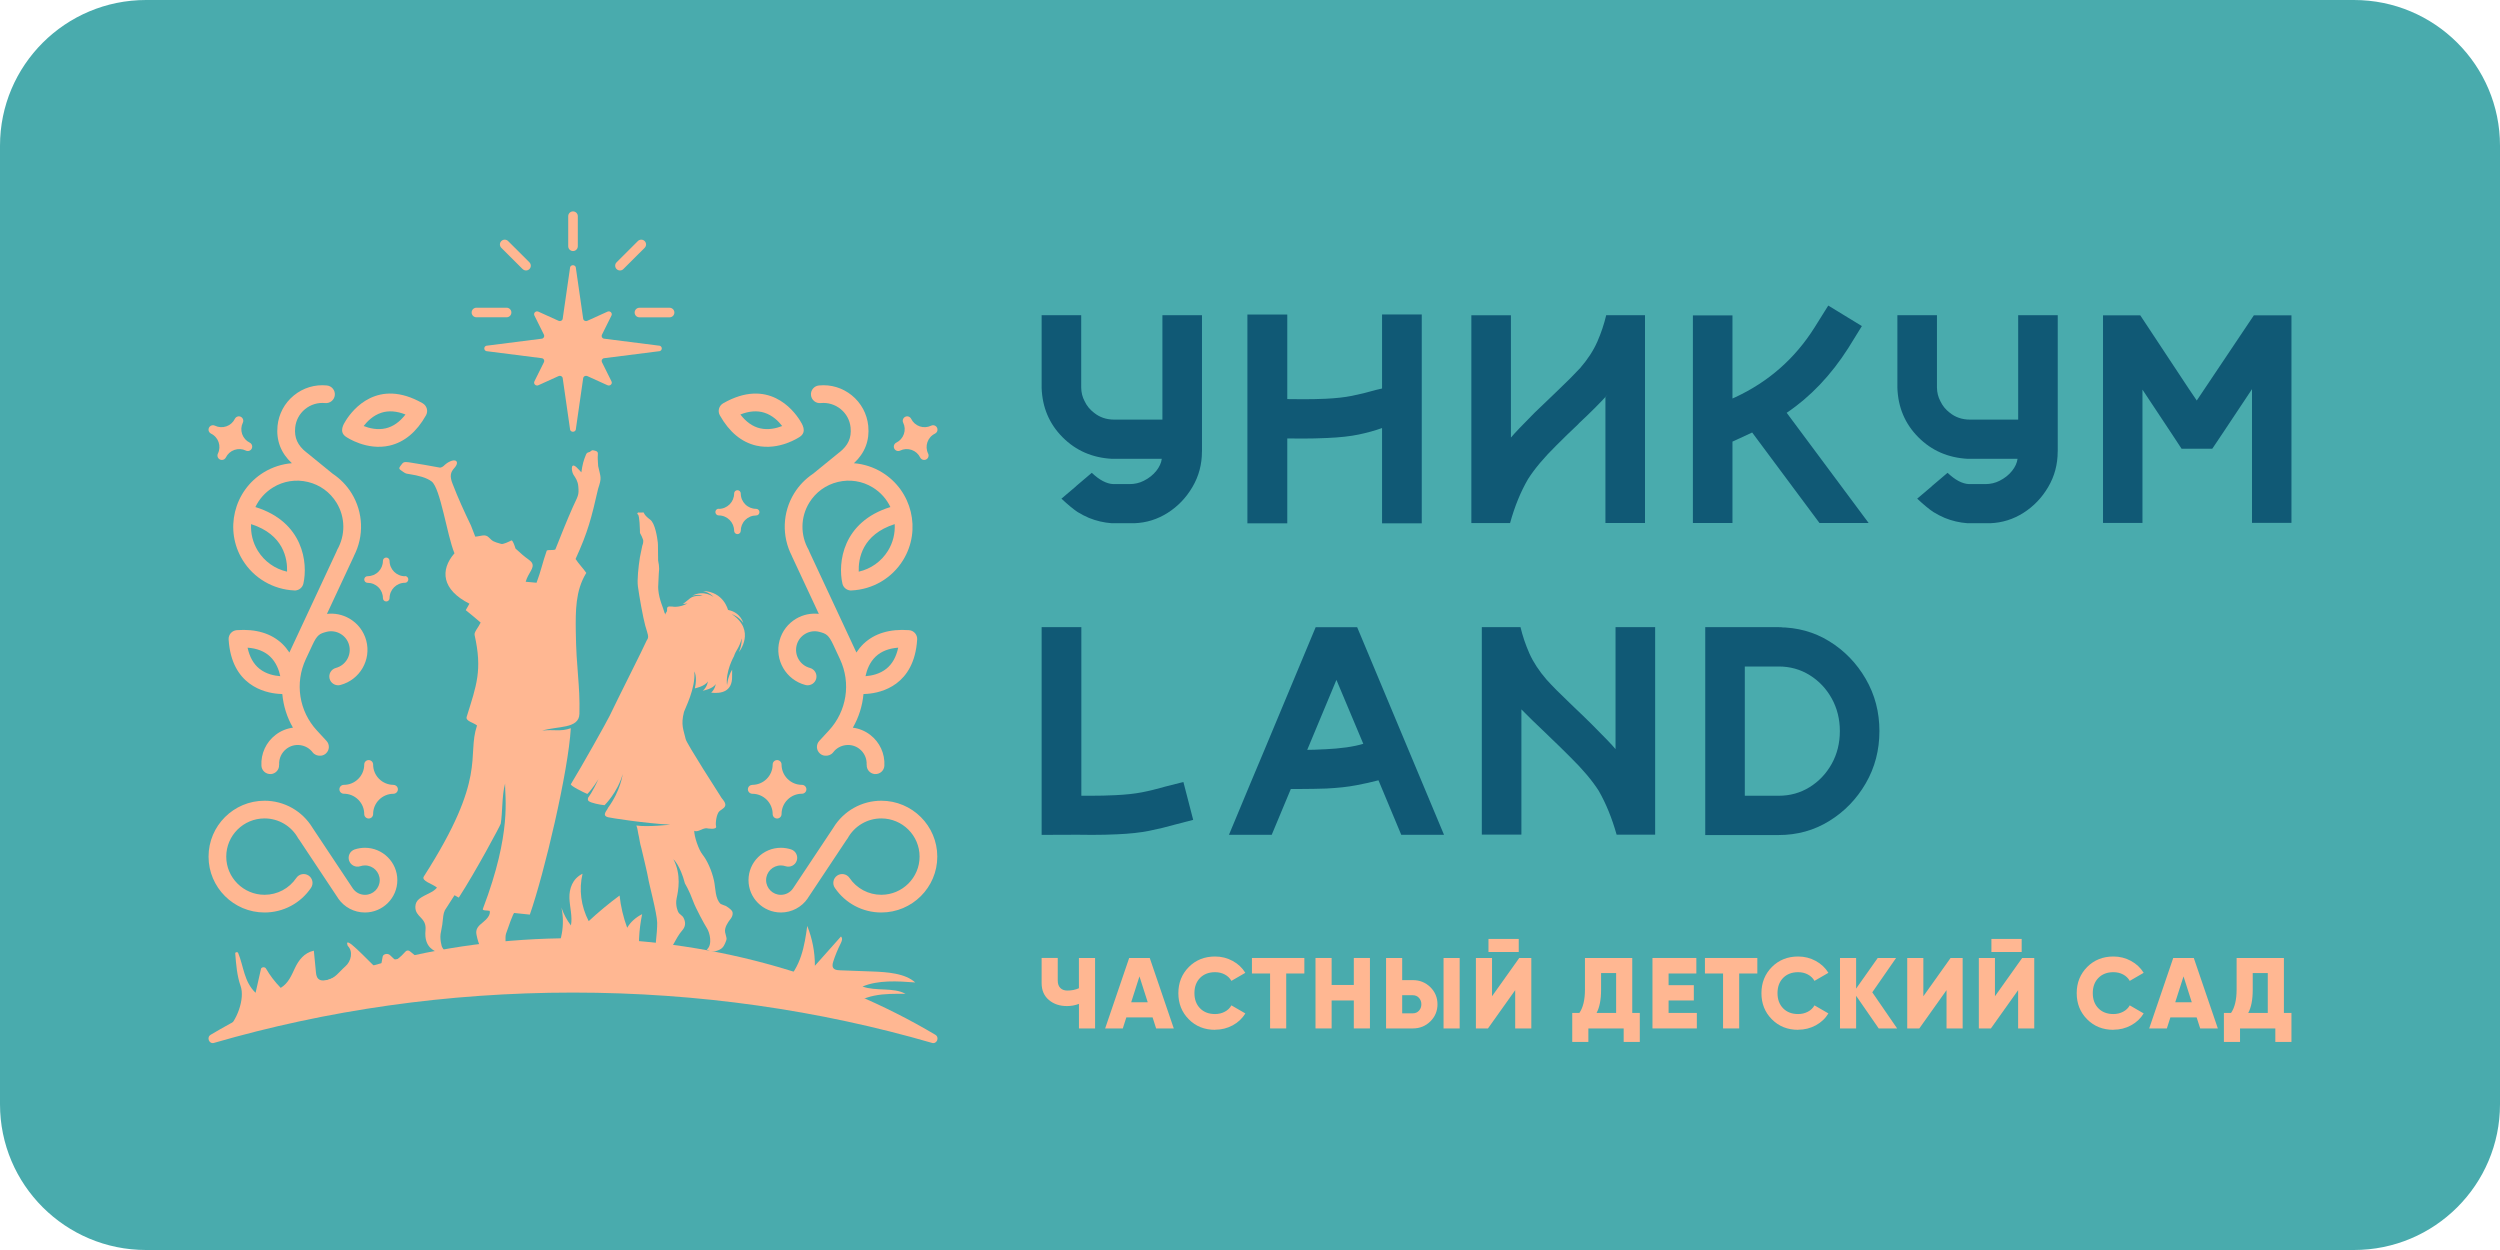<?xml version="1.0" encoding="UTF-8"?> <svg xmlns="http://www.w3.org/2000/svg" width="260" height="130" viewBox="0 0 260 130" fill="none"><g clip-path="url(#clip0_625_1367)"><path d="M244.809 0H15.191C6.801 0 0 6.786 0 15.157V114.843C0 123.214 6.801 130 15.191 130H244.809C253.199 130 260 123.214 260 114.843V15.157C260 6.786 253.199 0 244.809 0Z" fill="#49ABAD"></path><path d="M112.211 99.63H113.888V106.957H112.211V104.403C111.814 104.557 111.399 104.631 110.964 104.631C110.207 104.631 109.581 104.421 109.082 103.997C108.582 103.573 108.329 102.99 108.329 102.245V99.625H110.006V101.993C110.006 102.319 110.1 102.576 110.277 102.753C110.455 102.93 110.703 103.018 111.001 103.018C111.441 103.018 111.842 102.939 112.207 102.776V99.625L112.211 99.63Z" fill="#FFB792"></path><path d="M120.237 106.957L119.868 105.806H117.14L116.771 106.957H114.935L117.434 99.63H119.574L122.073 106.957H120.237ZM117.644 104.235H119.363L118.504 101.546L117.644 104.235Z" fill="#FFB792"></path><path d="M126.366 107.101C125.268 107.101 124.357 106.738 123.633 106.006C122.909 105.279 122.549 104.37 122.549 103.289C122.549 102.207 122.913 101.303 123.633 100.571C124.357 99.844 125.268 99.476 126.366 99.476C127.024 99.476 127.631 99.63 128.192 99.933C128.753 100.236 129.192 100.651 129.514 101.173L128.066 102.012C127.907 101.727 127.674 101.504 127.375 101.345C127.076 101.187 126.739 101.107 126.366 101.107C125.716 101.107 125.198 101.308 124.805 101.704C124.418 102.1 124.221 102.627 124.221 103.284C124.221 103.941 124.418 104.468 124.805 104.864C125.193 105.26 125.712 105.461 126.366 105.461C126.735 105.461 127.076 105.381 127.379 105.218C127.683 105.06 127.912 104.836 128.066 104.557L129.514 105.395C129.201 105.917 128.762 106.332 128.201 106.635C127.641 106.938 127.029 107.092 126.366 107.092V107.101Z" fill="#FFB792"></path><path d="M135.653 99.63V101.243H133.766V106.957H132.089V101.243H130.201V99.63H135.658H135.653Z" fill="#FFB792"></path><path d="M140.796 99.63H142.473V106.957H140.796V104.049H138.489V106.957H136.812V99.63H138.489V102.436H140.796V99.63Z" fill="#FFB792"></path><path d="M144.15 106.957V99.63H145.827V101.932H146.929C147.649 101.932 148.256 102.175 148.756 102.664C149.251 103.154 149.498 103.746 149.498 104.445C149.498 105.144 149.251 105.736 148.756 106.225C148.26 106.714 147.649 106.957 146.929 106.957H144.15ZM145.827 105.386H146.929C147.186 105.386 147.401 105.298 147.569 105.116C147.737 104.934 147.821 104.71 147.821 104.445C147.821 104.179 147.737 103.955 147.569 103.773C147.401 103.592 147.186 103.503 146.929 103.503H145.827V105.386ZM150.129 106.957V99.63H151.806V106.957H150.129Z" fill="#FFB792"></path><path d="M157.58 106.957V102.977L154.749 106.957H153.493V99.63H155.17V103.61L158.001 99.63H159.257V106.957H157.58ZM154.801 99.01V97.649H157.949V99.01H154.801Z" fill="#FFB792"></path><path d="M169.754 105.344H170.539V108.36H168.862V106.957H165.19V108.36H163.513V105.344H164.256C164.639 104.794 164.835 103.983 164.835 102.916V99.63H169.754V105.344ZM166.04 105.344H168.077V101.201H166.512V102.939C166.512 103.979 166.353 104.78 166.04 105.349V105.344Z" fill="#FFB792"></path><path d="M173.533 105.344H176.471V106.957H171.856V99.63H176.42V101.243H173.533V102.459H176.158V104.049H173.533V105.349V105.344Z" fill="#FFB792"></path><path d="M182.763 99.63V101.243H180.876V106.957H179.199V101.243H177.312V99.63H182.768H182.763Z" fill="#FFB792"></path><path d="M187.005 107.101C185.907 107.101 184.996 106.738 184.272 106.006C183.548 105.279 183.189 104.37 183.189 103.289C183.189 102.207 183.553 101.303 184.272 100.571C184.996 99.844 185.907 99.476 187.005 99.476C187.664 99.476 188.271 99.63 188.832 99.933C189.392 100.236 189.831 100.651 190.154 101.173L188.705 102.012C188.547 101.727 188.313 101.504 188.014 101.345C187.715 101.187 187.379 101.107 187.005 101.107C186.356 101.107 185.837 101.308 185.445 101.704C185.057 102.1 184.861 102.627 184.861 103.284C184.861 103.941 185.057 104.468 185.445 104.864C185.833 105.26 186.351 105.461 187.005 105.461C187.374 105.461 187.715 105.381 188.019 105.218C188.322 105.06 188.551 104.836 188.705 104.557L190.154 105.395C189.841 105.917 189.401 106.332 188.841 106.635C188.28 106.938 187.668 107.092 187.005 107.092V107.101Z" fill="#FFB792"></path><path d="M197.296 106.957H195.385L193.036 103.564V106.957H191.359V99.63H193.036V102.813L195.283 99.63H197.193L194.717 103.2L197.301 106.957H197.296Z" fill="#FFB792"></path><path d="M202.439 106.957V102.976L199.609 106.957H198.352V99.63H200.029V103.61L202.86 99.63H204.116V106.957H202.439Z" fill="#FFB792"></path><path d="M209.885 106.957V102.977L207.054 106.957H205.798V99.63H207.475V103.61L210.306 99.63H211.562V106.957H209.885ZM207.106 99.01V97.649H210.254V99.01H207.106Z" fill="#FFB792"></path><path d="M219.793 107.101C218.696 107.101 217.785 106.738 217.061 106.006C216.337 105.279 215.977 104.37 215.977 103.289C215.977 102.207 216.341 101.303 217.061 100.571C217.785 99.844 218.696 99.476 219.793 99.476C220.452 99.476 221.059 99.63 221.62 99.933C222.18 100.236 222.62 100.651 222.942 101.173L221.494 102.012C221.335 101.727 221.101 101.504 220.802 101.345C220.503 101.187 220.167 101.107 219.793 101.107C219.144 101.107 218.625 101.308 218.233 101.704C217.845 102.1 217.649 102.627 217.649 103.284C217.649 103.941 217.845 104.468 218.233 104.864C218.621 105.26 219.139 105.461 219.793 105.461C220.162 105.461 220.503 105.381 220.807 105.218C221.111 105.06 221.34 104.836 221.494 104.557L222.942 105.395C222.629 105.917 222.19 106.332 221.629 106.635C221.069 106.938 220.457 107.092 219.793 107.092V107.101Z" fill="#FFB792"></path><path d="M228.819 106.957L228.45 105.806H225.722L225.353 106.957H223.517L226.016 99.63H228.155L230.655 106.957H228.819ZM226.226 104.235H227.945L227.086 101.546L226.226 104.235Z" fill="#FFB792"></path><path d="M237.526 105.344H238.311V108.36H236.634V106.957H232.962V108.36H231.285V105.344H232.028C232.411 104.794 232.607 103.983 232.607 102.916V99.63H237.526V105.344ZM233.813 105.344H235.849V101.201H234.284V102.939C234.284 103.979 234.126 104.78 233.813 105.349V105.344Z" fill="#FFB792"></path><path d="M125.002 46.963C125.002 48.296 124.675 49.526 124.016 50.645C123.357 51.768 122.498 52.663 121.442 53.334C120.386 54.005 119.232 54.369 117.985 54.415H115.617C114.795 54.355 114.005 54.168 113.248 53.861C112.842 53.688 112.45 53.483 112.062 53.245C111.627 52.956 111.072 52.495 110.39 51.861L111.88 50.598L111.954 50.523L113.547 49.172C114.337 49.922 115.08 50.314 115.78 50.346H117.467C118.013 50.346 118.508 50.23 118.957 50.001C119.494 49.731 119.924 49.386 120.255 48.971C120.582 48.557 120.774 48.137 120.825 47.718H115.645C113.599 47.606 111.884 46.86 110.506 45.471C109.124 44.082 108.4 42.372 108.329 40.335V32.784H112.445V40.316C112.454 40.829 112.571 41.295 112.795 41.715C113.02 42.194 113.342 42.595 113.767 42.917C114.356 43.397 115.056 43.639 115.878 43.639H120.891V32.784H125.006V46.963H125.002Z" fill="#105975"></path><path d="M147.863 32.71V54.425H143.734V44.516C142.986 44.786 142.173 45.01 141.304 45.191C140.436 45.373 139.347 45.494 138.039 45.55C137.156 45.592 136.273 45.611 135.381 45.611C134.741 45.611 134.241 45.606 133.877 45.597V54.425H129.729V32.71H133.877V41.505C134.311 41.514 134.867 41.519 135.549 41.519C136.329 41.519 137.091 41.505 137.843 41.472C138.917 41.421 139.833 41.323 140.59 41.169C141.351 41.02 142.183 40.815 143.094 40.554C143.43 40.475 143.64 40.423 143.734 40.405V32.705H147.863V32.71Z" fill="#105975"></path><path d="M171.08 32.784V54.392H166.965V41.309L167.208 41.025C166.376 41.938 165.386 42.931 164.232 44.003L164.111 44.138C163.363 44.842 162.616 45.56 161.878 46.305C160.593 47.569 159.603 48.743 158.916 49.824C158.145 51.148 157.524 52.672 157.048 54.397H153.021V32.789H157.136V45.508C157.501 45.066 158.328 44.199 159.612 42.908C160.238 42.297 160.859 41.705 161.467 41.132C161.649 40.959 161.826 40.792 161.999 40.619C162.929 39.738 163.709 38.955 164.34 38.275C165.129 37.361 165.722 36.448 166.124 35.529C166.526 34.611 166.829 33.698 167.044 32.784H171.085H171.08Z" fill="#105975"></path><path d="M194.326 54.392H189.225L182.222 44.977L182.134 45.024L180.176 45.928V54.392H176.061V32.798H180.176V41.444L180.419 41.337C183.913 39.724 186.674 37.296 188.711 34.061L190.14 31.778L193.634 33.912L192.224 36.196C190.411 39.035 188.276 41.276 185.815 42.931L194.335 54.387L194.326 54.392Z" fill="#105975"></path><path d="M214 46.962C214 48.295 213.673 49.526 213.015 50.645C212.356 51.768 211.497 52.663 210.441 53.334C209.385 54.005 208.231 54.368 206.984 54.415H204.616C203.793 54.355 203.004 54.168 202.247 53.861C201.841 53.688 201.448 53.483 201.061 53.245C200.626 52.956 200.07 52.495 199.388 51.861L200.879 50.598L200.953 50.523L202.546 49.172C203.336 49.922 204.078 50.314 204.779 50.346H206.466C207.012 50.346 207.507 50.23 207.956 50.001C208.493 49.731 208.923 49.386 209.254 48.971C209.581 48.556 209.773 48.137 209.824 47.718H204.644C202.598 47.606 200.883 46.86 199.505 45.471C198.122 44.082 197.398 42.371 197.328 40.335V32.784H201.444V40.316C201.453 40.829 201.57 41.295 201.794 41.714C202.018 42.194 202.341 42.595 202.766 42.917C203.354 43.397 204.055 43.639 204.877 43.639H209.89V32.784H214.005V46.962H214Z" fill="#105975"></path><path d="M238.311 32.784V54.378H234.209V40.47L231.308 44.832L230.472 46.081L230.075 46.669H226.884L225.866 45.121L222.816 40.521V54.387H218.714V32.794H222.587L227.627 40.419L228.463 41.654L229.603 39.953L234.401 32.794H238.301L238.311 32.784Z" fill="#105975"></path><path d="M108.33 86.831V65.224H112.46V82.758H113.417C114.309 82.758 115.174 82.739 116.015 82.697C117.089 82.646 118 82.548 118.747 82.403C119.495 82.259 120.326 82.054 121.237 81.793C121.62 81.69 122.232 81.537 123.073 81.327L124.091 85.265C123.269 85.475 122.676 85.633 122.298 85.731C121.345 86.002 120.415 86.225 119.504 86.407C118.593 86.589 117.495 86.71 116.211 86.766C115.342 86.808 114.459 86.827 113.567 86.827C113.062 86.827 112.562 86.822 112.077 86.813L108.325 86.827L108.33 86.831Z" fill="#105975"></path><path d="M141.142 65.224L150.176 86.817H145.729L143.361 81.15C142.683 81.332 141.912 81.504 141.044 81.667C140.179 81.835 139.142 81.947 137.937 82.007C137.068 82.035 136.185 82.054 135.293 82.054H134.247L132.257 86.822H127.81L130.028 81.513L128.436 85.288L131.425 78.176L136.83 65.228H141.142V65.224ZM137.741 77.929C139.441 77.85 140.787 77.659 141.782 77.356L138.988 70.709L135.952 77.985C136.386 77.985 136.984 77.966 137.746 77.924L137.741 77.929Z" fill="#105975"></path><path d="M172.136 65.224V86.803H168.128C167.642 85.079 167.021 83.555 166.26 82.231C165.573 81.159 164.583 79.989 163.298 78.726C162.56 77.985 161.817 77.258 161.065 76.545L160.944 76.424C159.757 75.3 158.851 74.419 158.225 73.776V86.799H154.109V65.219H158.131C158.346 66.132 158.655 67.041 159.056 67.955C159.463 68.868 160.061 69.777 160.85 70.691C161.467 71.371 162.242 72.154 163.172 73.035C163.345 73.208 163.522 73.376 163.704 73.548C164.312 74.121 164.924 74.713 165.54 75.324C166.834 76.615 167.661 77.477 168.016 77.91V65.219H172.132L172.136 65.224Z" fill="#105975"></path><path d="M184.968 65.238C186.912 65.238 188.673 65.722 190.252 66.697C191.831 67.671 193.092 68.976 194.04 70.612C194.989 72.252 195.46 74.056 195.46 76.032C195.46 78.008 194.989 79.826 194.04 81.462C193.092 83.098 191.831 84.403 190.252 85.377C188.673 86.356 186.912 86.845 184.968 86.845H177.345V65.224H185.333V65.238H184.968ZM181.46 82.758H184.982C186.169 82.758 187.239 82.459 188.201 81.863C189.163 81.266 189.929 80.46 190.495 79.444C191.06 78.428 191.345 77.29 191.345 76.037C191.345 74.783 191.06 73.65 190.495 72.63C189.929 71.614 189.163 70.807 188.201 70.211C187.239 69.614 186.164 69.316 184.982 69.316H181.46V82.758Z" fill="#105975"></path><path d="M40.926 81.625C39.758 81.625 38.805 80.679 38.805 79.509C38.805 79.257 38.6 79.048 38.343 79.048C38.086 79.048 37.88 79.253 37.88 79.509C37.88 80.073 37.661 80.604 37.259 81.005C36.857 81.406 36.325 81.625 35.759 81.625C35.507 81.625 35.297 81.83 35.297 82.087C35.297 82.343 35.502 82.548 35.759 82.548C36.325 82.548 36.857 82.767 37.259 83.168C37.661 83.569 37.88 84.095 37.88 84.664C37.88 84.916 38.086 85.126 38.343 85.126C38.6 85.126 38.805 84.92 38.805 84.664C38.805 83.499 39.753 82.553 40.921 82.553C41.01 82.553 41.103 82.525 41.178 82.473C41.346 82.362 41.421 82.152 41.365 81.956C41.304 81.76 41.127 81.63 40.926 81.63V81.625Z" fill="#FFB792"></path><path d="M42.118 59.929C41.235 59.929 40.515 59.211 40.515 58.33C40.515 58.139 40.361 57.985 40.17 57.985C39.978 57.985 39.824 58.139 39.824 58.33C39.824 58.759 39.656 59.16 39.357 59.458C39.053 59.761 38.651 59.924 38.227 59.924C38.035 59.924 37.881 60.078 37.881 60.269C37.881 60.46 38.035 60.614 38.227 60.614C38.656 60.614 39.058 60.782 39.357 61.08C39.661 61.383 39.824 61.784 39.824 62.208C39.824 62.399 39.978 62.553 40.17 62.553C40.361 62.553 40.515 62.399 40.515 62.208C40.515 61.327 41.235 60.609 42.118 60.609C42.188 60.609 42.253 60.591 42.309 60.549C42.435 60.465 42.491 60.306 42.449 60.157C42.403 60.013 42.272 59.91 42.118 59.91V59.929Z" fill="#FFB792"></path><path d="M37.955 88.169C37.591 88.169 37.227 88.23 36.886 88.341C36.404 88.505 36.143 89.022 36.306 89.507C36.47 89.987 36.988 90.248 37.474 90.085C37.628 90.033 37.792 90.005 37.96 90.005C38.806 90.005 39.492 90.691 39.492 91.534C39.492 92.378 38.806 93.063 37.96 93.063C37.456 93.063 36.984 92.816 36.694 92.396L32.49 86.072C32.49 86.072 32.49 86.072 32.485 86.062C31.429 84.338 29.552 83.275 27.515 83.275C24.301 83.275 21.689 85.881 21.689 89.087C21.689 92.294 24.301 94.899 27.515 94.899C29.453 94.899 31.256 93.944 32.345 92.336C32.63 91.916 32.518 91.343 32.097 91.059C31.677 90.774 31.102 90.886 30.817 91.306C30.075 92.401 28.841 93.058 27.515 93.058C25.319 93.058 23.53 91.278 23.53 89.087C23.53 86.897 25.314 85.116 27.515 85.116C28.972 85.116 30.313 85.909 31.014 87.19C31.051 87.255 31.093 87.311 31.14 87.363L35.162 93.417C35.162 93.417 35.162 93.422 35.162 93.426C35.792 94.349 36.834 94.899 37.951 94.899C39.81 94.899 41.323 93.389 41.323 91.534C41.323 89.679 39.81 88.169 37.951 88.169H37.955Z" fill="#FFB792"></path><path d="M35.937 45.392C35.937 45.392 35.965 45.415 35.979 45.424C36.068 45.485 38.138 46.888 40.515 46.343C42.052 45.988 43.328 44.926 44.304 43.192C44.551 42.754 44.397 42.199 43.958 41.943C39.282 39.267 36.671 42.619 35.984 43.709C35.722 44.119 35.246 44.879 35.933 45.392H35.937ZM39.67 42.922C40.417 42.684 41.258 42.745 42.169 43.108C41.571 43.882 40.884 44.366 40.123 44.544C39.254 44.749 38.409 44.539 37.82 44.306C38.203 43.807 38.82 43.192 39.675 42.922H39.67Z" fill="#FFB792"></path><path d="M21.741 44.898C21.788 44.986 21.858 45.056 21.947 45.098C22.718 45.471 23.04 46.403 22.662 47.172C22.549 47.401 22.647 47.676 22.872 47.788C22.942 47.82 23.012 47.834 23.082 47.834C23.25 47.834 23.409 47.736 23.488 47.578C23.671 47.205 23.988 46.925 24.381 46.79C24.773 46.655 25.198 46.678 25.567 46.86C25.796 46.972 26.072 46.879 26.184 46.65C26.216 46.585 26.23 46.511 26.23 46.441C26.23 46.273 26.132 46.114 25.974 46.035C25.6 45.853 25.32 45.536 25.184 45.145C25.049 44.753 25.072 44.334 25.254 43.961C25.366 43.733 25.268 43.458 25.044 43.346C24.815 43.234 24.539 43.332 24.427 43.556C24.245 43.928 23.927 44.208 23.535 44.343C23.143 44.478 22.718 44.45 22.349 44.269C22.171 44.18 21.956 44.217 21.816 44.362C21.676 44.506 21.648 44.721 21.736 44.893L21.741 44.898Z" fill="#FFB792"></path><path d="M29.033 79.528C28.995 78.885 29.28 78.269 29.79 77.878C30.201 77.561 30.71 77.426 31.224 77.496C31.737 77.566 32.195 77.827 32.508 78.237C32.709 78.498 33.022 78.619 33.33 78.591C33.344 78.591 33.363 78.591 33.377 78.591C33.569 78.572 33.755 78.493 33.905 78.353C34.279 78.008 34.302 77.426 33.956 77.053L32.966 75.981C31.098 73.963 30.64 71.045 31.803 68.556L32.504 67.055C32.989 66.016 33.251 65.9 33.933 65.718C34.433 65.583 34.956 65.653 35.404 65.913C35.853 66.174 36.175 66.589 36.306 67.093C36.582 68.123 35.965 69.19 34.933 69.465C34.442 69.596 34.148 70.099 34.279 70.588C34.395 71.031 34.821 71.311 35.264 71.264C35.311 71.26 35.362 71.25 35.409 71.236C37.427 70.7 38.628 68.626 38.09 66.617C37.829 65.643 37.203 64.828 36.329 64.324C35.615 63.914 34.806 63.751 34.003 63.844L36.815 57.818C36.815 57.818 36.815 57.808 36.815 57.804C37.871 55.748 37.787 53.292 36.572 51.311C36.063 50.481 35.386 49.792 34.596 49.265L31.873 47.046C31.873 47.046 31.873 47.046 31.868 47.046C31.868 47.046 31.868 47.046 31.864 47.046C30.953 46.324 30.593 45.532 30.7 44.464C30.775 43.709 31.14 43.029 31.728 42.549C32.317 42.069 33.059 41.845 33.812 41.919C34.316 41.971 34.769 41.603 34.821 41.095C34.872 40.591 34.503 40.139 33.994 40.088C32.746 39.962 31.527 40.335 30.56 41.127C29.593 41.919 28.991 43.043 28.864 44.283C28.71 45.811 29.215 47.121 30.355 48.174C29.332 48.258 28.332 48.575 27.43 49.125C24.305 51.036 23.32 55.128 25.235 58.246C26.389 60.129 28.402 61.309 30.612 61.407C30.658 61.407 30.705 61.407 30.747 61.407C31.135 61.364 31.462 61.085 31.551 60.698C32.036 58.563 31.565 54.28 26.561 52.733C26.949 51.917 27.566 51.204 28.393 50.696C29.486 50.025 30.775 49.824 32.022 50.123C33.27 50.421 34.325 51.185 34.998 52.281C35.918 53.777 35.942 55.655 35.068 57.179C35.031 57.244 35.003 57.314 34.984 57.384L30.131 67.787C30.121 67.811 30.112 67.838 30.098 67.862C29.892 67.549 29.649 67.242 29.355 66.957C28.21 65.872 26.622 65.391 24.632 65.536C24.123 65.569 23.745 66.007 23.777 66.51C24.076 71.264 27.5 72.047 28.958 72.159C29.103 72.168 29.234 72.178 29.36 72.182C29.472 73.403 29.841 74.597 30.467 75.678C29.817 75.762 29.196 76.013 28.664 76.424C27.669 77.183 27.117 78.386 27.188 79.635C27.215 80.143 27.65 80.53 28.159 80.502C28.173 80.502 28.187 80.502 28.201 80.502C28.687 80.451 29.056 80.026 29.023 79.537L29.033 79.528ZM29.86 59.454C28.603 59.174 27.5 58.396 26.814 57.282C26.281 56.419 26.062 55.45 26.113 54.508C29.509 55.594 29.902 58.116 29.855 59.454H29.86ZM26.982 69.549C26.365 69.055 25.954 68.319 25.749 67.358C26.725 67.428 27.505 67.736 28.08 68.272C28.729 68.882 29.019 69.703 29.149 70.323C28.523 70.276 27.673 70.104 26.982 69.549Z" fill="#FFB792"></path><path d="M78.236 81.625C79.404 81.625 80.357 80.679 80.357 79.509C80.357 79.257 80.562 79.048 80.819 79.048C81.076 79.048 81.282 79.253 81.282 79.509C81.282 80.073 81.501 80.604 81.903 81.005C82.305 81.406 82.837 81.625 83.403 81.625C83.655 81.625 83.865 81.83 83.865 82.087C83.865 82.343 83.659 82.548 83.403 82.548C82.837 82.548 82.305 82.767 81.903 83.168C81.501 83.569 81.282 84.095 81.282 84.664C81.282 84.916 81.076 85.126 80.819 85.126C80.562 85.126 80.357 84.92 80.357 84.664C80.357 83.499 79.409 82.553 78.241 82.553C78.152 82.553 78.058 82.525 77.984 82.473C77.816 82.362 77.741 82.152 77.797 81.956C77.858 81.76 78.035 81.63 78.236 81.63V81.625Z" fill="#FFB792"></path><path d="M74.747 52.924C75.63 52.924 76.349 52.206 76.349 51.325C76.349 51.134 76.503 50.98 76.695 50.98C76.886 50.98 77.04 51.134 77.04 51.325C77.04 51.754 77.209 52.155 77.507 52.453C77.811 52.756 78.213 52.919 78.638 52.919C78.829 52.919 78.984 53.073 78.984 53.264C78.984 53.455 78.829 53.609 78.638 53.609C78.208 53.609 77.806 53.777 77.507 54.075C77.204 54.378 77.04 54.779 77.04 55.203C77.04 55.394 76.886 55.548 76.695 55.548C76.503 55.548 76.349 55.394 76.349 55.203C76.349 54.322 75.63 53.604 74.747 53.604C74.677 53.604 74.611 53.586 74.555 53.544C74.429 53.46 74.373 53.301 74.415 53.152C74.462 53.008 74.593 52.905 74.747 52.905V52.924Z" fill="#FFB792"></path><path d="M81.212 88.169C81.576 88.169 81.941 88.23 82.282 88.341C82.763 88.505 83.025 89.022 82.861 89.507C82.698 89.987 82.179 90.248 81.693 90.085C81.539 90.033 81.376 90.005 81.207 90.005C80.362 90.005 79.675 90.691 79.675 91.534C79.675 92.378 80.362 93.063 81.207 93.063C81.712 93.063 82.184 92.816 82.473 92.396L86.677 86.072C86.677 86.072 86.677 86.072 86.682 86.062C87.738 84.338 89.616 83.275 91.653 83.275C94.866 83.275 97.478 85.881 97.478 89.087C97.478 92.294 94.866 94.899 91.653 94.899C89.714 94.899 87.911 93.944 86.822 92.336C86.537 91.916 86.65 91.343 87.07 91.059C87.49 90.774 88.065 90.886 88.35 91.306C89.093 92.401 90.326 93.058 91.653 93.058C93.848 93.058 95.637 91.278 95.637 89.087C95.637 86.897 93.853 85.116 91.653 85.116C90.195 85.116 88.854 85.909 88.154 87.19C88.116 87.255 88.074 87.311 88.028 87.363L84.005 93.417C84.005 93.417 84.005 93.422 84.005 93.426C83.375 94.349 82.333 94.899 81.217 94.899C79.357 94.899 77.844 93.389 77.844 91.534C77.844 89.679 79.357 88.169 81.217 88.169H81.212Z" fill="#FFB792"></path><path d="M83.23 45.392C83.23 45.392 83.202 45.415 83.188 45.425C83.099 45.485 81.029 46.888 78.652 46.343C77.115 45.989 75.84 44.926 74.863 43.192C74.616 42.754 74.77 42.199 75.209 41.943C79.885 39.268 82.496 42.619 83.183 43.709C83.445 44.12 83.921 44.879 83.234 45.392H83.23ZM79.497 42.922C78.75 42.684 77.909 42.745 76.998 43.108C77.596 43.882 78.283 44.367 79.044 44.544C79.913 44.749 80.758 44.539 81.347 44.306C80.964 43.807 80.347 43.192 79.493 42.922H79.497Z" fill="#FFB792"></path><path d="M97.445 44.898C97.399 44.986 97.329 45.056 97.24 45.098C96.469 45.471 96.147 46.403 96.525 47.172C96.637 47.401 96.539 47.676 96.315 47.788C96.245 47.82 96.175 47.834 96.105 47.834C95.936 47.834 95.778 47.736 95.698 47.578C95.516 47.205 95.198 46.925 94.806 46.79C94.414 46.655 93.989 46.678 93.619 46.86C93.391 46.972 93.115 46.879 93.003 46.65C92.97 46.585 92.956 46.511 92.956 46.441C92.956 46.273 93.054 46.114 93.213 46.035C93.587 45.853 93.867 45.536 94.002 45.145C94.138 44.753 94.115 44.334 93.932 43.961C93.82 43.733 93.918 43.458 94.143 43.346C94.371 43.234 94.647 43.332 94.759 43.556C94.941 43.928 95.259 44.208 95.651 44.343C96.044 44.478 96.469 44.45 96.838 44.269C97.016 44.18 97.23 44.217 97.371 44.362C97.511 44.506 97.539 44.721 97.45 44.893L97.445 44.898Z" fill="#FFB792"></path><path d="M90.129 79.528C90.167 78.885 89.882 78.269 89.373 77.878C88.962 77.561 88.452 77.426 87.939 77.496C87.425 77.566 86.967 77.827 86.654 78.237C86.453 78.498 86.14 78.619 85.832 78.591C85.818 78.591 85.799 78.591 85.785 78.591C85.594 78.572 85.407 78.493 85.257 78.353C84.883 78.008 84.86 77.426 85.206 77.053L86.196 75.981C88.065 73.963 88.522 71.045 87.359 68.556L86.659 67.055C86.173 66.016 85.911 65.9 85.229 65.718C84.729 65.583 84.206 65.653 83.758 65.913C83.309 66.174 82.987 66.589 82.856 67.093C82.581 68.123 83.197 69.19 84.23 69.465C84.72 69.596 85.014 70.099 84.883 70.588C84.767 71.031 84.342 71.311 83.898 71.264C83.851 71.26 83.8 71.25 83.753 71.236C81.735 70.7 80.534 68.626 81.072 66.617C81.333 65.643 81.959 64.828 82.833 64.324C83.547 63.914 84.356 63.751 85.159 63.844L82.347 57.818C82.347 57.818 82.347 57.808 82.347 57.804C81.291 55.748 81.375 53.292 82.59 51.311C83.099 50.481 83.776 49.792 84.566 49.265L87.289 47.046C87.289 47.046 87.289 47.046 87.294 47.046C87.294 47.046 87.294 47.046 87.299 47.046C88.21 46.324 88.569 45.532 88.462 44.464C88.387 43.709 88.023 43.029 87.434 42.549C86.846 42.069 86.103 41.845 85.351 41.919C84.846 41.971 84.393 41.603 84.342 41.095C84.29 40.591 84.659 40.139 85.168 40.088C86.416 39.962 87.635 40.335 88.602 41.127C89.569 41.919 90.171 43.043 90.298 44.283C90.452 45.811 89.947 47.121 88.807 48.174C89.831 48.258 90.83 48.575 91.732 49.125C94.857 51.036 95.843 55.128 93.927 58.246C92.773 60.129 90.76 61.309 88.55 61.407C88.504 61.407 88.457 61.407 88.415 61.407C88.027 61.364 87.7 61.085 87.612 60.698C87.126 58.563 87.598 54.28 92.601 52.733C92.213 51.917 91.596 51.204 90.769 50.696C89.676 50.025 88.387 49.824 87.14 50.123C85.892 50.421 84.837 51.185 84.164 52.281C83.244 53.777 83.221 55.655 84.094 57.179C84.131 57.244 84.159 57.314 84.178 57.384L89.032 67.787C89.041 67.811 89.05 67.838 89.064 67.862C89.27 67.549 89.513 67.242 89.807 66.957C90.952 65.872 92.54 65.391 94.53 65.536C95.039 65.569 95.418 66.007 95.385 66.51C95.086 71.264 91.662 72.047 90.204 72.159C90.059 72.168 89.929 72.178 89.802 72.182C89.69 73.403 89.321 74.597 88.695 75.678C89.345 75.762 89.966 76.013 90.499 76.424C91.493 77.183 92.045 78.386 91.975 79.635C91.947 80.143 91.512 80.53 91.003 80.502C90.989 80.502 90.975 80.502 90.961 80.502C90.475 80.451 90.106 80.026 90.139 79.537L90.129 79.528ZM89.303 59.454C90.559 59.174 91.662 58.396 92.348 57.282C92.881 56.419 93.1 55.45 93.049 54.508C89.653 55.594 89.261 58.116 89.307 59.454H89.303ZM92.18 69.549C92.797 69.055 93.208 68.319 93.413 67.358C92.437 67.428 91.657 67.736 91.082 68.272C90.433 68.882 90.144 69.703 90.013 70.323C90.639 70.276 91.489 70.104 92.18 69.549Z" fill="#FFB792"></path><path d="M49.55 32.999H52.684C52.96 32.999 53.184 32.775 53.184 32.5C53.184 32.225 52.96 32.001 52.684 32.001H49.55C49.274 32.001 49.05 32.225 49.05 32.5C49.05 32.775 49.274 32.999 49.55 32.999Z" fill="#FFB792"></path><path d="M66.002 32.505C66.002 32.78 66.226 33.003 66.502 33.003H69.636C69.912 33.003 70.136 32.78 70.136 32.505C70.136 32.23 69.912 32.006 69.636 32.006H66.502C66.226 32.006 66.002 32.23 66.002 32.505Z" fill="#FFB792"></path><path d="M64.48 28.128C64.606 28.128 64.737 28.081 64.83 27.983L67.044 25.774C67.241 25.579 67.241 25.266 67.044 25.07C66.848 24.875 66.535 24.875 66.339 25.07L64.125 27.28C63.929 27.476 63.929 27.788 64.125 27.983C64.223 28.081 64.349 28.128 64.475 28.128H64.48Z" fill="#FFB792"></path><path d="M54.357 27.984C54.455 28.081 54.581 28.128 54.708 28.128C54.834 28.128 54.965 28.081 55.058 27.984C55.254 27.788 55.254 27.476 55.058 27.28L52.844 25.071C52.648 24.875 52.335 24.875 52.138 25.071C51.942 25.266 51.942 25.579 52.138 25.774L54.353 27.984H54.357Z" fill="#FFB792"></path><path d="M59.593 26.11C59.869 26.11 60.093 25.886 60.093 25.611V22.484C60.093 22.209 59.869 21.985 59.593 21.985C59.318 21.985 59.094 22.209 59.094 22.484V25.611C59.094 25.886 59.318 26.11 59.593 26.11Z" fill="#FFB792"></path><path d="M59.878 27.779L60.658 33.194C60.719 33.362 60.92 33.437 61.084 33.362L63.181 32.411C63.443 32.29 63.718 32.556 63.597 32.808L62.602 34.812C62.522 34.97 62.602 35.161 62.779 35.217L68.618 35.958C68.894 36.051 68.894 36.424 68.618 36.518L62.779 37.259C62.606 37.319 62.522 37.506 62.602 37.664L63.597 39.668C63.723 39.92 63.447 40.181 63.181 40.065L61.084 39.114C60.915 39.039 60.719 39.114 60.658 39.282L59.878 44.707C59.78 44.968 59.392 44.968 59.294 44.707L58.514 39.282C58.454 39.114 58.253 39.039 58.089 39.114L55.992 40.065C55.73 40.186 55.455 39.92 55.576 39.668L56.571 37.664C56.65 37.506 56.571 37.315 56.394 37.259L50.573 36.518C50.297 36.424 50.297 36.051 50.573 35.958L56.394 35.217C56.566 35.157 56.65 34.97 56.571 34.812L55.576 32.808C55.45 32.556 55.725 32.295 55.992 32.411L58.089 33.362C58.257 33.437 58.454 33.362 58.514 33.194L59.294 27.779C59.392 27.517 59.78 27.517 59.878 27.779Z" fill="#FFB792"></path><path fill-rule="evenodd" clip-rule="evenodd" d="M48.816 62.795C48.685 63.014 48.568 63.238 48.437 63.457C48.97 63.877 49.479 64.315 49.988 64.748C49.755 65.247 49.292 65.732 49.357 66.035C50.18 69.707 49.558 71.255 48.535 74.55C48.395 74.998 49.245 75.142 49.61 75.45C48.512 78.717 50.759 80.73 44.079 91.152C43.78 91.623 44.99 91.916 45.443 92.308C45.443 92.308 45.251 92.583 44.817 92.802C43.747 93.343 43.224 93.552 43.196 94.298C43.177 95.431 44.387 95.379 44.252 96.75C44.065 98.628 45.303 98.875 45.424 99.034C45.644 99.355 46.157 99.481 46.33 99.122C46.386 99.001 45.999 98.637 45.933 98.376C45.648 97.234 45.896 96.95 45.999 96.153C46.101 95.356 46.078 95.095 46.26 94.68C46.433 94.396 46.797 93.827 47.269 93.105L47.713 93.352C49.451 90.681 52.048 85.825 52.076 85.666C52.277 84.496 52.184 82.763 52.529 81.495C52.492 82.898 53.263 86.538 50.217 94.526C50.138 94.731 50.684 94.666 50.922 94.731C50.922 94.731 51.133 95.188 50.278 95.873C49.703 96.326 49.437 96.638 49.558 97.22C49.769 98.33 50.119 98.577 50.212 99.942C50.32 101.052 50.675 100.991 50.871 101.769C50.932 102.054 51.175 102.212 51.296 102.357C51.586 102.632 52.109 102.669 52.202 102.282C52.24 102.161 52.23 102.086 52.207 101.807C52.146 100.791 52.515 99.509 52.548 98.689C52.651 98.246 52.492 97.505 52.632 97.09C53.431 94.76 53.477 94.951 53.477 94.951C54.019 95.007 54.561 95.062 55.103 95.118C56.617 90.793 59.116 80.18 59.364 75.734C58.266 76.13 57.57 75.823 56.383 75.99C57.943 75.492 60.223 75.832 60.26 74.238C60.335 71.082 59.929 69.67 59.882 65.639C59.859 63.527 59.845 61.453 60.942 59.635C60.952 59.617 60.966 59.603 60.975 59.584C60.62 59.062 60.209 58.675 59.859 58.135C61.157 55.296 61.508 53.865 62.199 50.85C62.596 49.643 62.484 49.717 62.208 48.473C62.204 48.235 62.176 47.993 62.166 47.755C62.138 47.093 62.362 46.958 61.704 46.832C61.526 46.79 61.442 46.944 61.335 47C61.204 47.056 61.045 47.032 60.952 47.256C60.672 47.932 60.583 48.286 60.461 49.125C60.358 48.999 60.232 48.873 60.106 48.748C59.312 47.871 59.401 48.962 59.634 49.358C59.887 49.74 60.088 50.043 60.139 50.542C60.242 51.544 60.092 51.577 59.56 52.765C58.957 54.126 58.298 55.772 57.757 57.142C57.556 57.258 57.042 57.151 56.864 57.258C56.425 58.493 56.248 59.44 55.799 60.605C55.416 60.572 55.052 60.54 54.673 60.502C54.93 59.57 55.608 59.095 55.337 58.563C55.211 58.307 54.809 58.107 54.356 57.715C54.117 57.519 53.851 57.244 53.613 57.049C53.515 56.722 53.309 56.14 53.183 56.205C52.936 56.336 52.328 56.624 52.132 56.569C51.282 56.326 51.254 56.303 50.843 55.897C50.45 55.497 50.025 55.767 49.428 55.813C49.278 55.427 49.129 55.04 48.979 54.653C48.255 53.148 47.648 51.819 47.068 50.314C46.751 49.521 46.853 49.116 47.237 48.692C47.578 48.319 47.573 48.044 47.442 47.951C47.171 47.713 46.48 48.128 46.265 48.338C46.144 48.468 46.003 48.594 45.774 48.636C44.504 48.407 43.789 48.272 42.509 48.077C42.009 48.007 41.916 48.086 41.738 48.338C41.393 48.766 41.495 48.762 41.902 49.055C42.238 49.284 42.219 49.246 42.621 49.316C43.499 49.456 44.345 49.661 44.882 50.067C45.807 50.742 46.489 55.683 47.265 57.543C45.756 59.272 45.933 61.327 48.825 62.786L48.816 62.795Z" fill="#FFB792"></path><path fill-rule="evenodd" clip-rule="evenodd" d="M66.408 53.278C66.408 53.278 66.165 53.381 66.352 53.516C66.52 53.637 66.553 55.156 66.553 55.161C66.553 55.212 66.548 55.268 66.553 55.324C66.553 55.338 66.553 55.352 66.553 55.366C66.567 55.548 66.674 55.539 66.889 56.158C66.908 56.256 66.903 56.513 66.796 56.76L66.553 57.944C66.394 58.955 66.249 60.33 66.343 60.992C66.487 62.04 66.866 64.198 67.109 65.075C67.352 65.946 67.548 66.24 67.263 66.594C66.917 67.4 64.297 72.565 63.404 74.443C63.147 74.984 60.517 79.682 59.368 81.56C59.279 81.704 60.69 82.418 61.083 82.571C61.629 82.045 62.241 81.015 62.241 81.015C61.606 82.413 61.176 82.94 61.176 82.94C61.125 83.075 61.111 83.219 61.223 83.312C61.47 83.513 62.405 83.699 62.872 83.741C62.872 83.741 64.217 82.441 64.759 80.507C64.759 80.507 64.553 82.213 63.245 83.998C63.129 84.305 62.54 84.809 63.245 84.995C63.451 85.051 67.039 85.629 69.711 85.764C69.711 85.764 67.389 86.03 66.184 85.853C66.324 86.198 66.324 86.533 66.45 87.027C66.506 87.251 66.548 87.722 66.693 88.174C66.693 88.174 67.375 91.017 67.408 91.315C67.454 91.753 68.333 94.988 68.347 95.962C68.356 96.936 68.136 99.15 67.852 99.714C67.567 100.283 67.548 100.283 67.721 100.464C67.889 100.641 68.874 100.586 69.281 99.611C69.435 99.248 70.084 98.097 70.463 97.444C70.608 97.192 70.785 96.959 70.977 96.731C71.238 96.414 71.35 96.046 71.135 95.547C70.953 95.123 70.668 95.16 70.514 94.801C70.514 94.801 70.206 94.163 70.374 93.403C70.537 92.644 70.879 90.952 70.033 89.362C70.033 89.362 70.734 89.959 71.234 91.884C71.234 91.884 71.677 92.597 72.084 93.72C72.345 94.452 73.298 96.2 73.523 96.54C73.817 96.992 74.125 98.246 73.513 98.749C73.513 98.749 73.887 99.085 74.485 98.903C75.088 98.721 75.237 98.488 75.415 98.097C75.667 97.542 75.545 97.584 75.415 96.973C75.307 96.484 75.732 95.878 75.952 95.603C76.073 95.454 76.167 95.281 76.19 95.104C76.213 94.927 76.185 94.778 76.059 94.657C75.854 94.452 75.653 94.312 75.475 94.214C75.475 94.214 75.246 94.14 74.966 94.018H74.957C74.359 93.473 74.429 92.368 74.256 91.585C74.018 90.499 73.513 89.437 73.074 88.891C72.64 88.351 72.191 86.967 72.201 86.398C72.201 86.398 72.397 86.538 72.817 86.333C73.238 86.128 73.471 86.128 73.513 86.142C73.555 86.156 74.602 86.337 74.471 85.923C74.391 85.671 74.499 84.608 74.849 84.338C74.933 84.268 75.031 84.198 75.139 84.128H75.144V84.124C75.774 83.713 75.214 83.238 75.027 82.963C75.003 82.926 74.933 82.818 74.835 82.655C74.835 82.655 71.411 77.333 71.313 76.876C71.103 75.92 70.776 75.417 71.14 74.023C71.21 73.758 72.369 71.581 72.21 69.833C72.21 69.833 72.546 70.383 72.261 71.591C72.261 71.591 73.308 71.39 73.621 70.868C73.621 70.868 73.56 71.446 73.088 71.838C73.247 71.805 74.144 71.618 74.438 71.148C74.438 71.148 74.368 71.66 73.962 72.038C75.013 72.159 76.162 71.931 76.138 70.36C76.138 70.09 76.138 69.852 76.143 69.638C75.629 70.509 75.615 71.287 75.615 71.287C75.415 69.857 76.33 68.253 76.33 68.253C76.54 67.591 76.877 67.424 77.138 66.389C77.138 66.389 77.185 66.986 76.853 67.811C76.853 67.811 78.656 65.587 76.106 63.867C76.106 63.867 76.858 64.119 77.302 64.795C77.302 64.795 77.035 63.681 75.713 63.434C75.713 63.434 75.265 61.528 73.102 61.462C73.102 61.462 73.789 61.593 74.205 62.087C74.205 62.087 73.214 61.295 71.976 61.966C71.976 61.966 72.616 61.733 73.084 61.989C73.084 61.989 72.28 61.845 71.78 62.213C71.519 62.404 71.276 62.642 71.019 62.824C71.29 62.791 71.5 62.758 71.5 62.758C70.589 63.248 69.916 63.08 69.912 63.08C69.627 63.066 69.514 63.056 69.43 63.145C69.318 63.262 69.426 63.481 69.337 63.62C69.248 63.76 69.178 63.779 69.239 63.919C69.239 63.919 69.103 63.802 69.057 63.555C69.01 63.308 68.547 62.357 68.463 61.341C68.454 61.243 68.449 61.146 68.449 61.052C68.482 59.92 68.552 59.174 68.552 59.169C68.547 58.894 68.515 58.605 68.445 58.293L68.426 56.653C68.426 56.573 68.421 56.499 68.412 56.419C68.361 55.967 68.146 54.429 67.618 54.042C66.992 53.586 66.945 53.297 66.945 53.297L66.399 53.306L66.408 53.278ZM73.069 71.842H73.074H73.079H73.065H73.069Z" fill="#FFB792"></path><path fill-rule="evenodd" clip-rule="evenodd" d="M59.593 103.228C72.668 103.228 85.229 105.069 96.931 108.462C97.44 108.611 97.73 107.884 97.272 107.614C86.621 101.289 73.626 97.575 59.593 97.575C45.56 97.575 32.564 101.289 21.913 107.614C21.456 107.884 21.745 108.611 22.254 108.462C33.956 105.069 46.517 103.228 59.593 103.228Z" fill="#FFB792"></path><path fill-rule="evenodd" clip-rule="evenodd" d="M23.431 107.218C24.646 106.234 25.487 103.853 25.024 102.548C24.646 101.485 24.553 100.287 24.464 99.15C24.455 99.01 24.712 98.973 24.767 99.103C25.347 100.515 25.375 102.105 26.58 103.251L27.141 100.767C27.187 100.562 27.547 100.534 27.659 100.721C28.07 101.434 28.584 102.114 29.196 102.739C30.018 102.235 30.326 101.406 30.686 100.651C31.046 99.896 31.62 99.089 32.639 98.87C32.714 99.635 32.788 100.399 32.863 101.163C32.891 101.462 32.975 101.816 33.335 101.932C33.522 101.993 33.732 101.965 33.933 101.932C34.853 101.793 35.278 101.051 35.904 100.515C36.53 99.98 36.75 98.936 36.166 98.376C35.675 97.029 38.137 99.779 39.515 101.047C39.608 100.529 39.702 100.012 39.795 99.495C39.847 99.21 40.319 99.108 40.557 99.332L40.921 99.677C40.977 99.728 41.043 99.788 41.127 99.798C41.243 99.816 41.351 99.742 41.435 99.677C41.678 99.481 41.898 99.266 42.094 99.043C42.168 98.954 42.262 98.856 42.397 98.852C42.519 98.847 42.622 98.921 42.706 98.991C43.163 99.364 43.621 99.737 44.079 100.115" fill="#FFB792"></path><path fill-rule="evenodd" clip-rule="evenodd" d="M57.421 99.714C58.43 98.064 58.771 96.181 58.388 94.386C58.608 95.039 58.939 95.668 59.378 96.251C59.551 95.305 59.252 94.349 59.219 93.398C59.191 92.443 59.528 91.38 60.584 90.868C60.196 92.513 60.42 94.242 61.224 95.799C62.228 94.867 63.302 93.972 64.437 93.133C64.559 94.265 64.82 95.393 65.227 96.489C65.554 95.915 66.1 95.416 66.782 95.072C66.437 96.736 66.357 98.437 66.553 100.115" fill="#FFB792"></path><path fill-rule="evenodd" clip-rule="evenodd" d="M81.613 102.175C83.318 100.553 83.669 98.362 83.954 96.293C84.486 97.635 84.757 99.038 84.748 100.441C85.654 99.425 86.556 98.409 87.462 97.393C87.668 97.598 87.546 97.891 87.424 98.134C87.112 98.754 86.855 99.388 86.649 100.031C86.565 100.296 86.518 100.623 86.794 100.795C86.953 100.893 87.172 100.902 87.378 100.912C88.476 100.954 89.578 100.991 90.676 101.033C92.306 101.093 94.133 101.224 95.184 102.175C93.325 102.035 91.335 101.914 89.7 102.599C91.087 103.116 92.932 102.655 94.175 103.359C93.086 103.349 91.979 103.335 90.923 103.55C89.868 103.764 88.854 104.23 88.335 104.962C86.794 103.54 83.954 103.405 82.118 102.198" fill="#FFB792"></path></g><defs><clipPath id="clip0_625_1367"><rect width="260" height="130" fill="white"></rect></clipPath></defs></svg> 